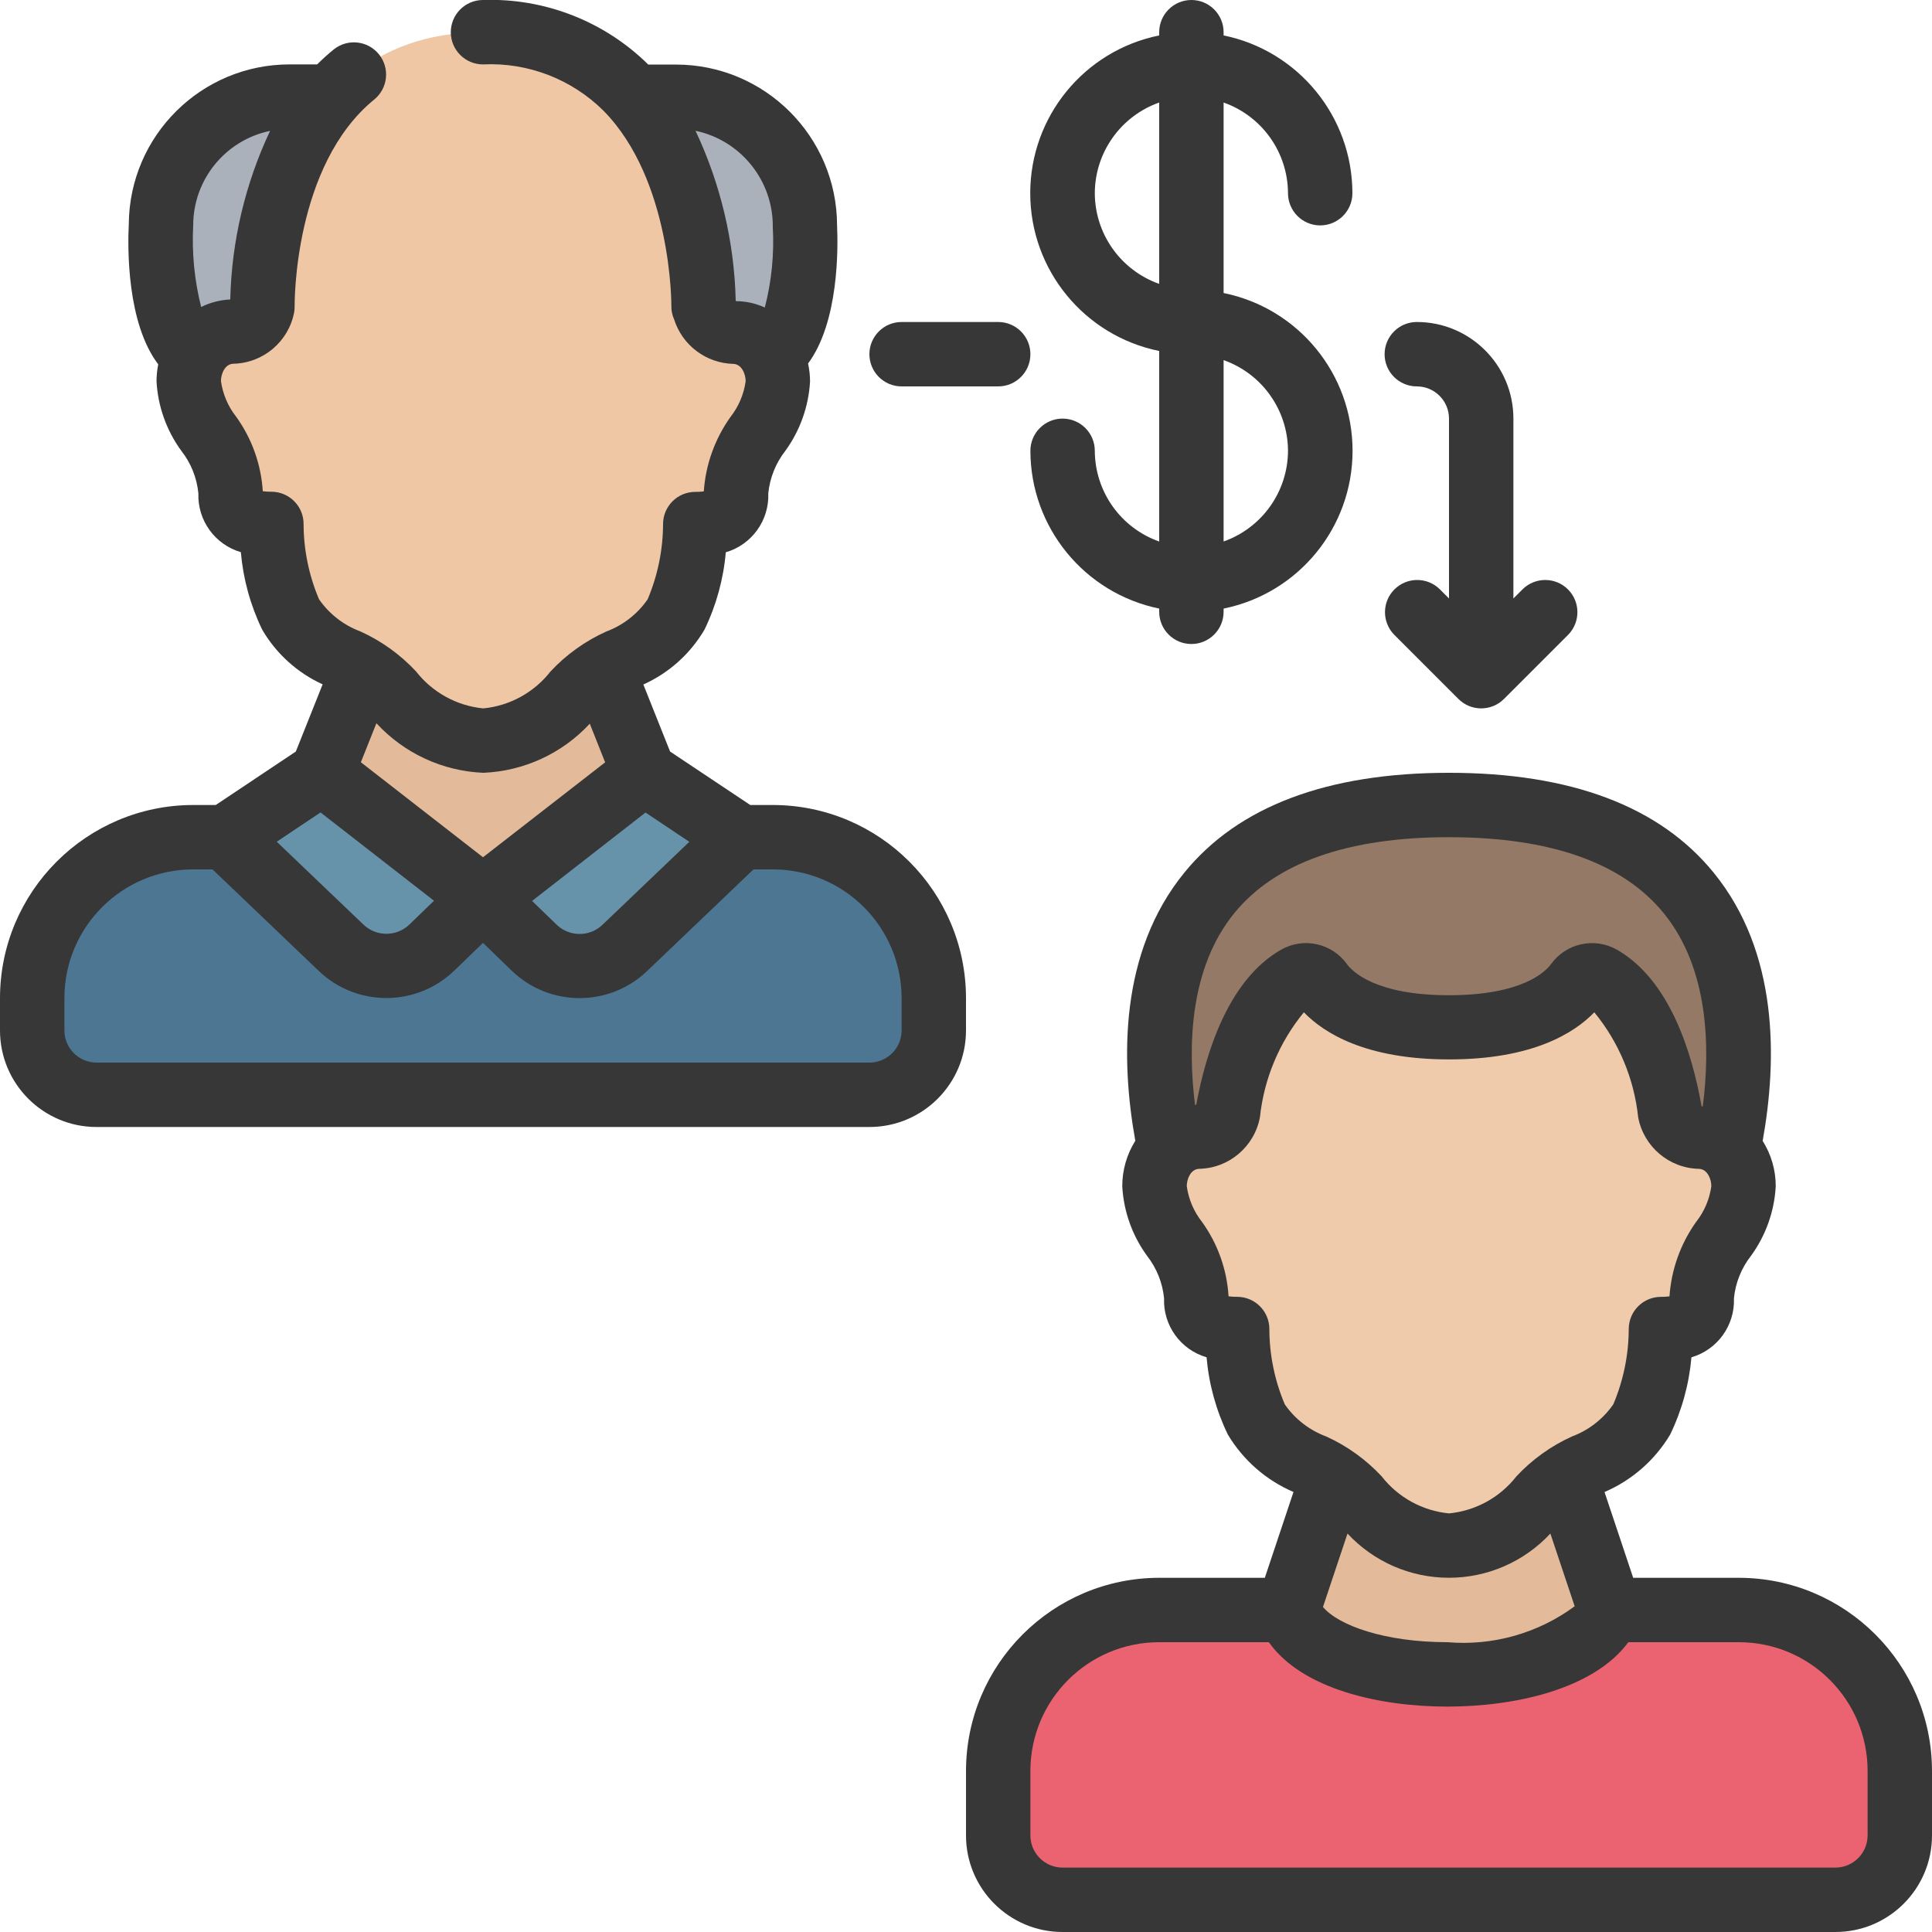 <svg height="512" viewBox="0 0 60 60" width="512" xmlns="http://www.w3.org/2000/svg"><g id="046---Inheritance" fill="none" transform="translate(0 -1)"><path id="Path" d="m23.84 12c.746-.772 1.162-1.804 1.16-2.878v-1.022c.014-1.074-.4-2.11-1.15-2.879s-1.775-1.208-2.85-1.221h-12c-1.074.013-2.099.452-2.85 1.221s-1.164 1.805-1.15 2.879v1.022c-.002 1.074.414 2.106 1.16 2.878z" fill="#abb1bb"/><path id="Path" d="m24 27c2.761 0 5 2.239 5 5v1c-.003 1.103-.897 1.997-2 2h-24c-1.103-.003-1.997-.897-2-2v-1c0-2.761 2.239-5 5-5z" fill="#4d7693"/><path id="Path" d="m18 20 2 5c-0 1.735-1.245 3.221-2.953 3.525l-2.047.365-2.047-.364c-1.709-.304-2.953-1.79-2.953-3.526l2-5z" fill="#e3bb9a"/><path id="Path" d="m50 51h4c2.761 0 5 2.239 5 5v2c-.003 1.103-.897 1.997-2 2h-24c-1.103-.003-1.997-.897-2-2v-2c0-2.761 2.239-5 5-5z" fill="#eb6371"/><path id="Path" d="m15 28.89-1.59 1.54c-.786.76-2.034.76-2.82 0l-3.59-3.43 3-2z" fill="#6692aa"/><path id="Path" d="m23 27-.09.09-.73.7-2.77 2.64c-.786.76-2.034.76-2.82 0l-1.59-1.54 4.08-3.17.92-.72z" fill="#6692aa"/><path id="Path" d="m48.63 46.9 1.37 4.1c-.53 1.33-2.8 2-5.05 2s-4.48-.67-4.95-2l1.37-4.1z" fill="#e3bb9a"/><path id="Path" d="m36.32 36.69c-.76-3.69-.92-10.69 8.68-10.69s9.44 7 8.68 10.69z" fill="#937966"/><path id="Path" d="m45 32.9c2.542 0 3.587-.84 3.979-1.381.17-.235.489-.305.742-.163 1.352.775 1.916 2.909 2.138 4.168.092.451.489.776.95.776.789.066 1.381.748 1.338 1.538 0 1.278-1.3 2.04-1.3 3.476 0 .729-.476.961-1.267.961-.008.966-.212 1.921-.6 2.806-.683 1.284-2.252 1.38-3.134 2.414-.696.878-1.728 1.424-2.846 1.505-1.119-.078-2.154-.622-2.852-1.5-.882-1.034-2.451-1.13-3.134-2.414-.388-.885-.592-1.84-.6-2.806-.791 0-1.267-.232-1.267-.961 0-1.436-1.3-2.2-1.3-3.476-.046-.794.551-1.48 1.344-1.543.461-0.0.858-.325.95-.776.222-1.259.786-3.393 2.138-4.168.253-.142.572-.072.742.163.392.543 1.437 1.381 3.979 1.381z" fill="#efcbac"/><path id="Path" d="m21.849 10.526s.126-8.526-6.849-8.526c-7.018 0-6.849 8.526-6.849 8.526-.092.451-.489.776-.95.776-.789.066-1.381.748-1.338 1.538 0 1.278 1.3 2.04 1.3 3.476 0 .729.476.961 1.267.961.008.966.212 1.921.6 2.806.683 1.284 2.252 1.38 3.134 2.414.696.877 1.729 1.423 2.846 1.503 1.119-.078 2.154-.622 2.852-1.5.882-1.034 2.451-1.13 3.134-2.414.388-.885.592-1.84.6-2.806.791 0 1.267-.232 1.267-.961 0-1.436 1.3-2.2 1.3-3.476.046-.794-.551-1.48-1.344-1.543-.461-0-.858-.325-.95-.776z" fill="#efc7a4"/><g fill="#373737"><path id="Shape" d="m3 36h24c1.657 0 3-1.343 3-3v-1c-.003-3.312-2.688-5.997-6-6h-.7l-2.49-1.66-.83-2.082c.795-.358 1.459-.954 1.9-1.706.364-.753.588-1.566.66-2.4.808-.236 1.352-.991 1.32-1.832.048-.481.232-.939.53-1.32.457-.63.723-1.378.767-2.155-.001-.187-.022-.373-.061-.556.953-1.287.933-3.57.9-4.284-.003-2.76-2.24-4.997-5-5h-.863c-1.363-1.345-3.219-2.07-5.133-2.005-.552 0-1 .448-1 1s.448 1 1 1c1.391-.066 2.747.454 3.737 1.434 2.132 2.156 2.114 6.041 2.113 6.08-.001.141.029.281.087.41.257.804.996 1.357 1.84 1.377.262.011.38.322.38.539-.056.405-.219.788-.472 1.11-.484.679-.771 1.479-.828 2.311-.088.011-.176.016-.265.015-.552 0-1 .448-1 1-.003.803-.166 1.597-.479 2.337-.316.457-.765.807-1.286 1-.652.294-1.239.714-1.727 1.236-.509.654-1.265 1.07-2.09 1.151-.826-.08-1.582-.497-2.092-1.151-.488-.523-1.074-.944-1.725-1.239-.521-.194-.97-.543-1.286-1-.314-.74-.477-1.535-.479-2.339 0-.552-.448-1-1-1-.089.001-.178-.004-.267-.015-.052-.833-.338-1.634-.825-2.312-.254-.321-.417-.704-.474-1.109 0-.217.118-.528.381-.539.929-.018 1.718-.684 1.892-1.596.011-.063.016-.127.015-.191 0-.044-.042-4.379 2.48-6.425.421-.35.482-.974.137-1.399s-.968-.494-1.397-.154c-.181.147-.355.304-.52.469h-.85c-2.743-.003-4.976 2.207-5 4.95-.038.763-.061 3.082.914 4.365-.034.173-.052.349-.053.525.042.779.31 1.53.77 2.16.299.381.483.839.53 1.321-.03.839.513 1.591 1.319 1.827.072.835.297 1.65.662 2.405.435.747 1.091 1.341 1.878 1.7l-.833 2.087-2.487 1.66h-.7c-3.312.003-5.997 2.688-6 6v1c0 1.657 1.343 3 3 3zm19.854-25.647-.006-.033c-.046-1.821-.471-3.612-1.248-5.259 1.409.299 2.413 1.549 2.4 2.989.046.841-.037 1.684-.248 2.5-.282-.129-.588-.197-.898-.197zm-16.607.181c-.209-.827-.292-1.682-.247-2.534 0-1.421.997-2.646 2.388-2.936-.773 1.64-1.195 3.423-1.237 5.236-.314.015-.622.094-.904.234zm13.8 15.7 1.361.909-2.694 2.574c-.398.384-1.029.384-1.427 0l-.763-.738zm-5.037-1.234c1.26-.052 2.449-.6 3.306-1.525l.477 1.2-3.793 2.948-3.793-2.951.483-1.211c.859.933 2.053 1.486 3.32 1.539zm-5.055 1.231 3.523 2.742-.766.741c-.401.384-1.035.381-1.432-.007l-2.686-2.567zm-7.955 5.769c0-2.209 1.791-4 4-4h.6l3.292 3.146c1.176 1.132 3.037 1.132 4.213 0l.895-.864.892.864c1.174 1.133 3.032 1.135 4.209.006l3.299-3.152h.6c2.209 0 4 1.791 4 4v1c0 .552-.448 1-1 1h-24c-.552 0-1-.448-1-1z"/><path id="Shape" d="m54 50h-3.28l-.89-2.664c.85-.365 1.563-.989 2.038-1.783.364-.753.588-1.566.661-2.4.808-.236 1.352-.991 1.32-1.832.047-.482.231-.94.53-1.321.458-.629.725-1.378.768-2.155.002-.5-.139-.99-.406-1.413.453-2.519.5-5.85-1.522-8.331-1.674-2.059-4.44-3.101-8.219-3.101s-6.545 1.042-8.219 3.1c-2.021 2.48-1.975 5.81-1.523 8.328-.266.424-.407.915-.405 1.416.043.777.31 1.526.768 2.155.299.381.483.839.53 1.321-.032.841.512 1.596 1.32 1.832.072.834.296 1.647.661 2.4.475.794 1.188 1.418 2.038 1.783l-.89 2.665h-3.28c-3.312.003-5.997 2.688-6 6v2c0 1.657 1.343 3 3 3h24c1.657 0 3-1.343 3-3v-2c-.003-3.312-2.688-5.997-6-6zm-12.152-1.374c.814.876 1.955 1.373 3.15 1.373s2.336-.497 3.15-1.373l.755 2.258c-1.138.84-2.544 1.236-3.953 1.116-1.944 0-3.386-.522-3.864-1.094zm-3.516-19.267c1.275-1.565 3.519-2.359 6.668-2.359s5.393.794 6.668 2.359c1.413 1.734 1.444 4.2 1.214 6-.013 0-.025 0-.038 0-.3-1.7-1-3.932-2.628-4.865-.696-.395-1.578-.203-2.046.446-.165.227-.88.968-3.17.968s-3.005-.741-3.17-.967c-.468-.651-1.352-.844-2.048-.445-1.625.931-2.325 3.158-2.632 4.813-.013 0-.025.005-.038.005-.223-1.804-.18-4.237 1.22-5.955zm1.568 15.254c-.314-.74-.477-1.535-.479-2.339 0-.552-.448-1-1-1-.089.001-.178-.004-.267-.015-.051-.833-.337-1.635-.825-2.312-.254-.321-.417-.704-.473-1.109 0-.217.118-.528.38-.539.93-.018 1.719-.686 1.892-1.6.126-1.197.601-2.331 1.365-3.261.633.655 1.937 1.463 4.51 1.463s3.876-.807 4.51-1.463c.763.931 1.236 2.065 1.362 3.262.173.914.963 1.582 1.893 1.6.261.011.379.322.379.539-.056.405-.219.788-.473 1.109-.484.68-.77 1.48-.827 2.312-.088.011-.176.016-.265.015-.552 0-1 .448-1 1-.003.803-.166 1.597-.479 2.337-.316.457-.766.806-1.287 1-.651.295-1.237.716-1.724 1.239-.51.654-1.267 1.069-2.092 1.149-.826-.08-1.582-.497-2.092-1.151-.487-.523-1.073-.944-1.724-1.239-.52-.193-.968-.541-1.284-.997zm18.1 13.387c0 .552-.448 1-1 1h-24c-.552 0-1-.448-1-1v-2c0-2.209 1.791-4 4-4h3.405c1.031 1.46 3.445 2 5.545 2s4.544-.541 5.62-2h3.43c2.209 0 4 1.791 4 4z"/><path id="Path" d="m31 11h-3c-.552 0-1 .448-1 1s.448 1 1 1h3c.552 0 1-.448 1-1s-.448-1-1-1z"/><path id="Path" d="m44.707 19.293c-.392-.379-1.016-.374-1.402.012s-.391 1.009-.012 1.402l2 2c.39.39 1.024.39 1.414 0l2-2c.379-.392.374-1.016-.012-1.402s-1.009-.391-1.402-.012l-.293.293v-5.586c0-1.657-1.343-3-3-3-.552 0-1 .448-1 1s.448 1 1 1 1 .448 1 1v5.586z"/><path id="Shape" d="m40 7c0 .552.448 1 1 1s1-.448 1-1c-.003-2.375-1.674-4.422-4-4.9v-.1c0-.552-.448-1-1-1s-1 .448-1 1v.1c-2.33.473-4.005 2.522-4.005 4.9s1.675 4.427 4.005 4.9v5.917c-1.195-.422-1.995-1.55-2-2.817 0-.552-.448-1-1-1s-1 .448-1 1c.003 2.375 1.674 4.422 4 4.9v.1c0 .552.448 1 1 1s1-.448 1-1v-.1c2.33-.473 4.005-2.522 4.005-4.9s-1.675-4.427-4.005-4.9v-5.916c1.194.422 1.995 1.549 2 2.816zm-6 0c.005-1.267.806-2.394 2-2.816v5.632c-1.194-.422-1.995-1.549-2-2.816zm6 8c-.005 1.267-.806 2.394-2 2.816v-5.632c1.194.422 1.995 1.549 2 2.816z"/></g></g></svg>